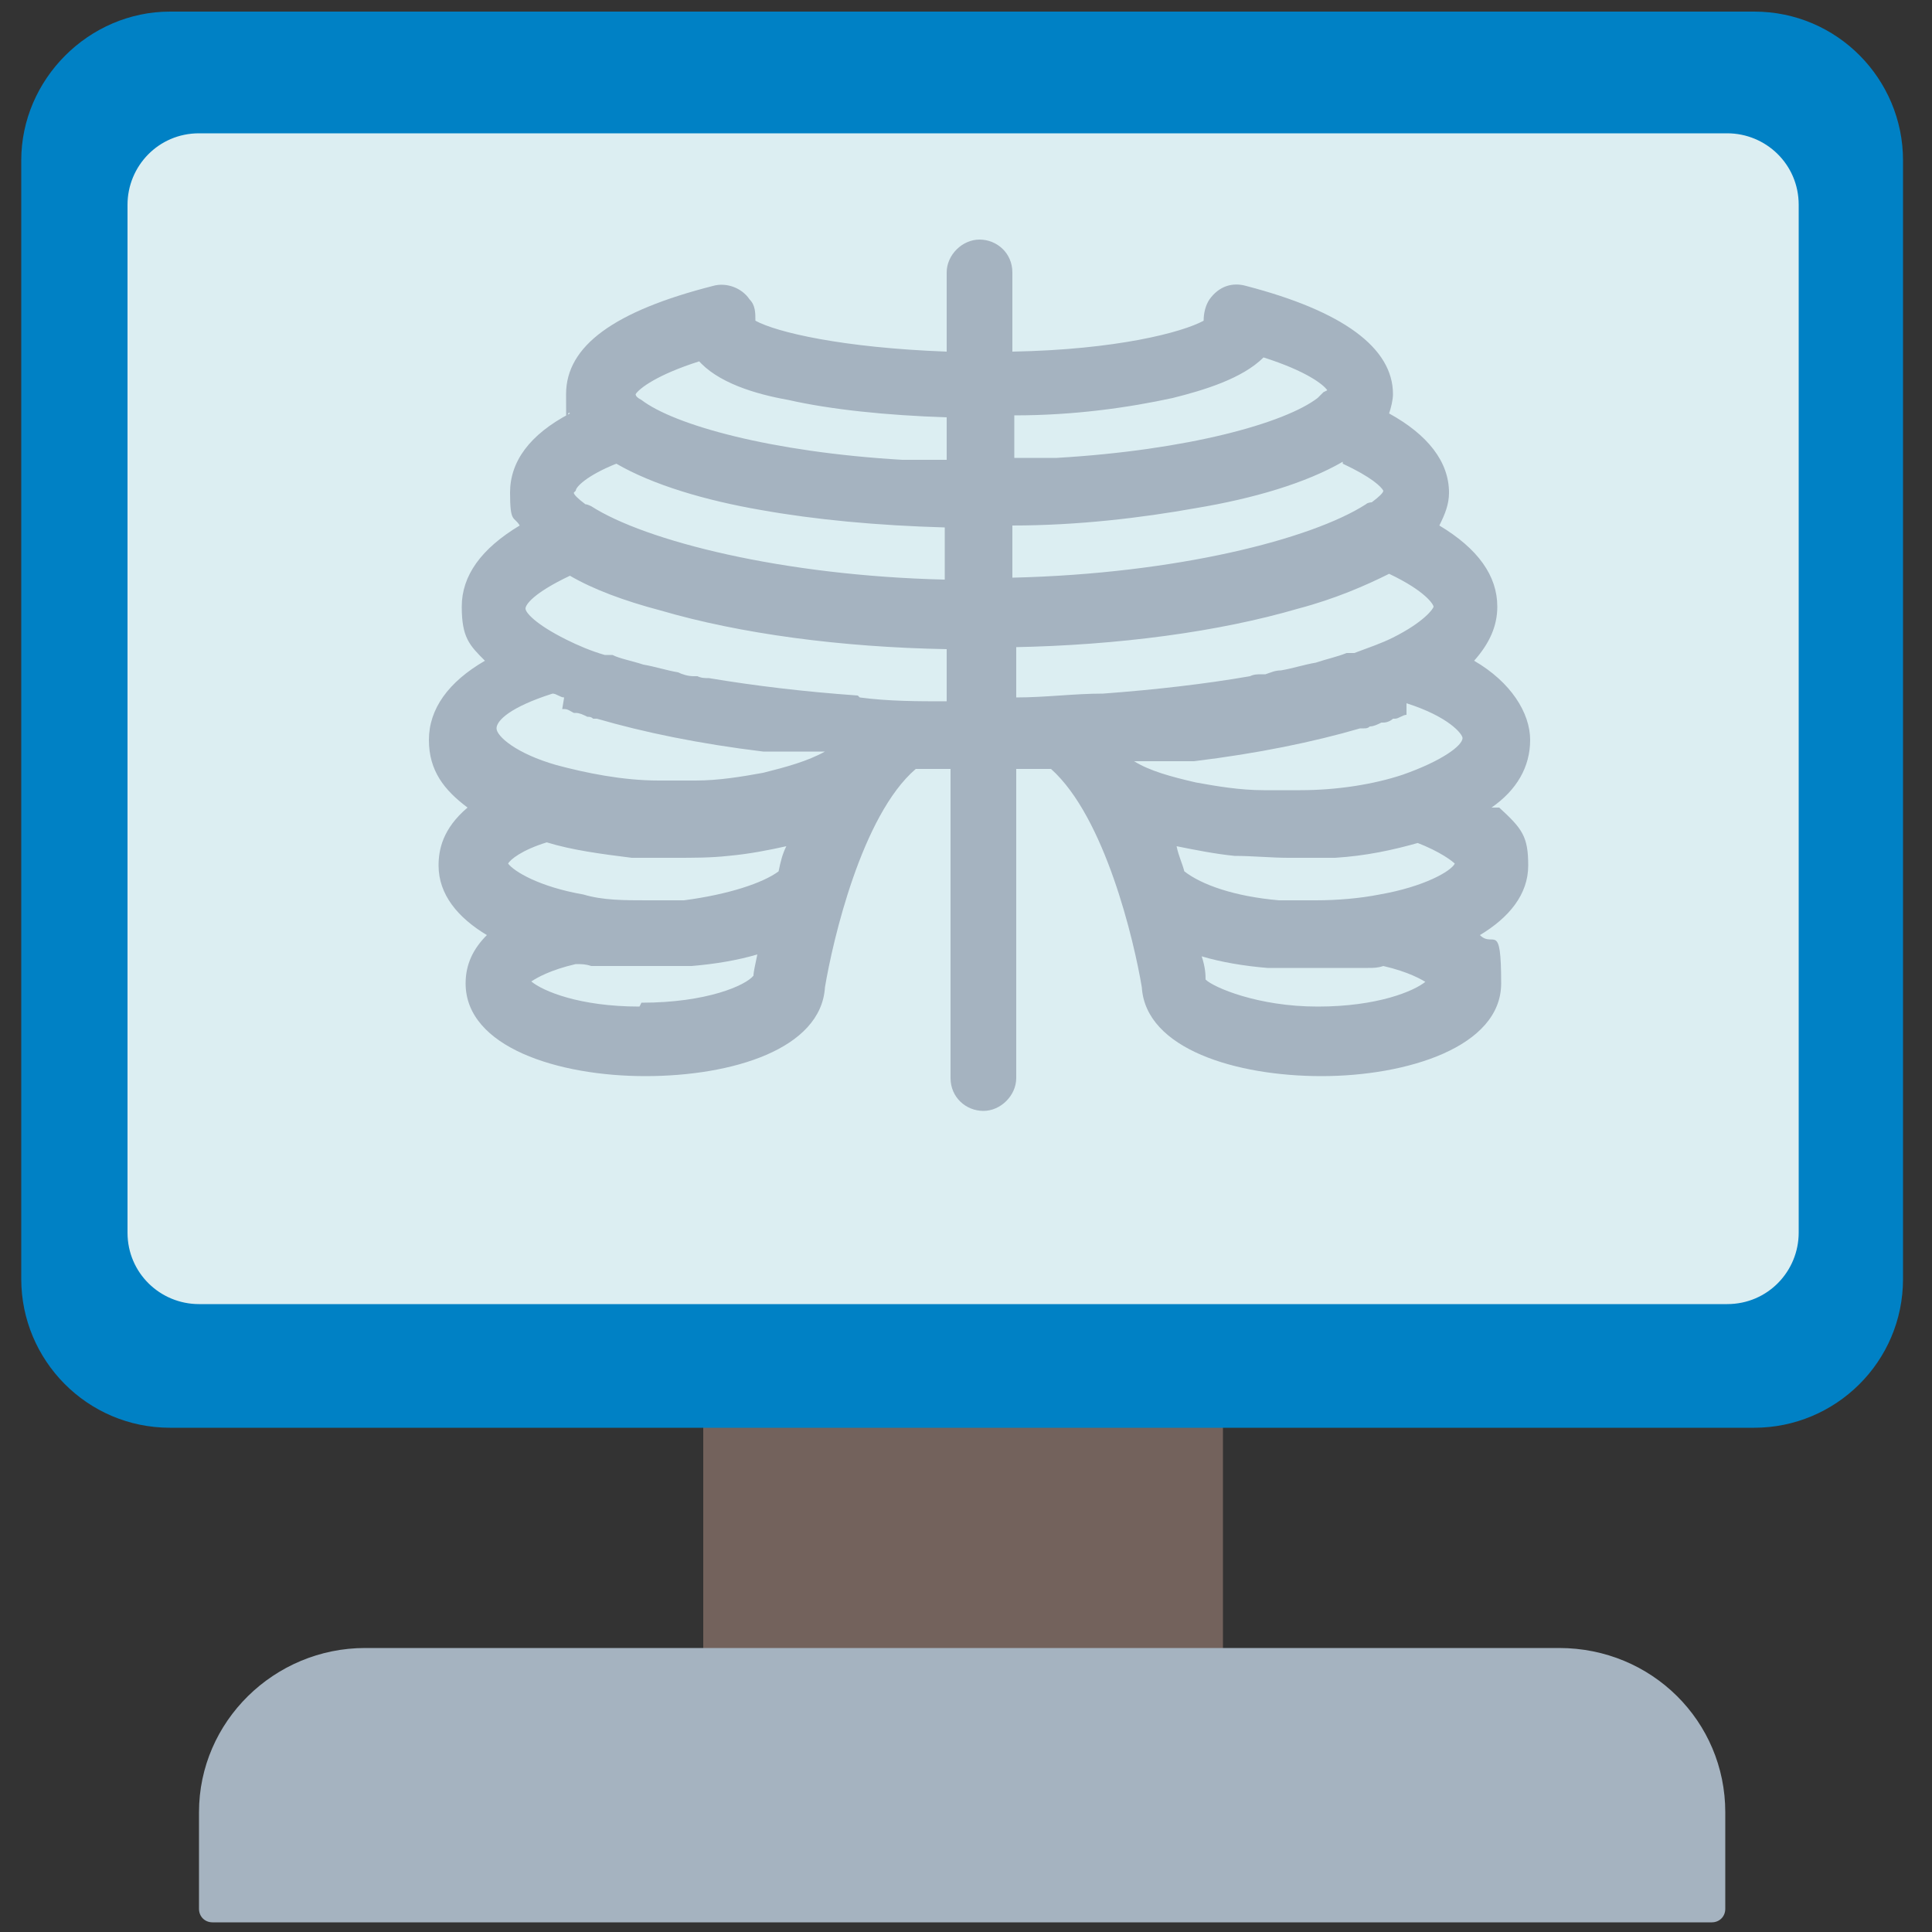 <?xml version="1.0" encoding="UTF-8"?>
<svg id="Livello_1" xmlns="http://www.w3.org/2000/svg" version="1.1" xmlns:xlink="http://www.w3.org/1999/xlink" viewBox="0 0 100 100">
  <rect x="0" y="0" width="100" height="100" fill="#333333" stroke="none"/>
  <!-- Generator: Adobe Illustrator 29.2.1, SVG Export Plug-In . SVG Version: 2.1.0 Build 116)  -->
  <defs>
    <style>
      .st0 {
        fill: none;
      }

      .st1 {
        fill: #73625c;
      }

      .st2 {
        fill: #a5b3c0;
      }

      .st3 {
        fill: #dceef2;
      }

      .st4 {
        fill: #0081c5;
      }

      .st5 {
        clip-path: url(#clippath);
      }
    </style>
    <clipPath id="clippath">
      <rect class="st0" x="1.1" y=".6" width="97.4" height="98.9"/>
    </clipPath>
  </defs>
  <g class="st5">
    <g>
      <path class="st1" d="M62.6,72.4h-25.5c-.4,0-.7.3-.7.7v12.9c0,.4.3.7.7.7h25.5c.4,0,.7-.3.7-.7v-12.9c0-.4-.3-.7-.7-.7Z"/>
      <path class="st2" d="M80.8,85.3H18.9c-4.7,0-8.6,3.8-8.6,8.5v5c0,.4.3.7.7.7h77.6c.4,0,.7-.3.7-.7v-5c0-4.7-3.8-8.5-8.6-8.5h0Z"/>
      <path class="st4" d="M90.9.6H8.8C4.6.6,1.1,4.1,1.1,8.3v57.9c0,4.2,3.4,7.7,7.7,7.7h82c4.2,0,7.7-3.4,7.7-7.7V8.3c0-4.2-3.4-7.7-7.7-7.7Z"/>
      <path class="st3" d="M89.4,6.9H10.3c-2.1,0-3.7,1.7-3.7,3.7v53.2c0,2.1,1.7,3.7,3.7,3.7h79.1c2.1,0,3.7-1.7,3.7-3.7V10.6c0-2.1-1.7-3.7-3.7-3.7h0Z"/>
      <path class="st2" d="M77.2,41.8c1.3-.9,2-2.1,2-3.5s-1-3-2.9-4.1c.8-.9,1.2-1.8,1.2-2.8,0-1.6-1-3-3-4.2.3-.6.5-1.1.5-1.7,0-1.6-1.1-3-3.1-4.1.1-.3.2-.7.2-1,0-2.4-2.6-4.3-7.6-5.6-.7-.2-1.4,0-1.9.7-.2.3-.3.7-.3,1.1-1.1.6-4.5,1.5-9.9,1.6v-4.1c0-1-.8-1.7-1.7-1.7s-1.7.8-1.7,1.7v4.1c-5.4-.2-8.8-1-9.9-1.6,0-.4,0-.8-.3-1.1-.4-.6-1.2-.9-1.9-.7-5.1,1.3-7.6,3.1-7.6,5.6s0,.7.2,1c-2.1,1.1-3.1,2.5-3.1,4.1s.2,1.2.5,1.7c-2,1.2-3,2.6-3,4.2s.4,2,1.2,2.8c-1.9,1.1-2.9,2.5-2.9,4.1s.8,2.6,2,3.5c-1.3,1.1-1.5,2.2-1.5,3,0,1.5,1,2.7,2.5,3.6-.7.7-1.1,1.5-1.1,2.5,0,3.3,4.8,4.8,9.3,4.8s9.1-1.4,9.3-4.6c.4-2.4,1.9-8.9,4.7-11.3.6,0,1.2,0,1.8,0v16c0,1,.8,1.7,1.7,1.7s1.7-.8,1.7-1.7v-16c.6,0,1.2,0,1.8,0,2.8,2.5,4.3,8.9,4.7,11.3.2,3.2,4.9,4.6,9.3,4.6s9.3-1.5,9.3-4.8-.4-1.8-1.1-2.5c1.5-.9,2.5-2.1,2.5-3.6s-.3-1.9-1.5-3h0ZM73.3,43.6c1.3.5,1.9,1,2,1.1-.2.4-1.6,1.2-3.9,1.6,0,0,0,0,0,0-1,.2-2.2.3-3.3.3s-.6,0-.9,0c0,0,0,0-.1,0-.3,0-.6,0-.9,0-2.3-.2-4-.8-4.9-1.5-.1-.4-.3-.8-.4-1.3,1,.2,2,.4,3,.5.9,0,1.9.1,2.8.1s.5,0,.8,0c0,0,.2,0,.3,0,.2,0,.3,0,.5,0,.3,0,.5,0,.8,0,0,0,0,0,0,0,1.6-.1,3-.4,4.4-.8h0ZM72.8,36.4c2.2.7,2.9,1.6,2.9,1.8,0,.4-1.1,1.2-3.1,1.9-1.5.5-3.4.8-5.3.8h0c-.3,0-.5,0-.8,0s-.4,0-.6,0h0c-.2,0-.4,0-.5,0h0c-1.2,0-2.4-.2-3.5-.4h0c-1.3-.3-2.4-.6-3.2-1.1,0,0,0,0,.1,0,.3,0,.6,0,.9,0,0,0,.2,0,.2,0,.3,0,.6,0,.9,0,.2,0,.4,0,.6,0,.1,0,.3,0,.4,0,3.3-.4,6.2-1,8.6-1.7,0,0,.2,0,.2,0,.1,0,.2,0,.3-.1.2,0,.4-.1.6-.2,0,0,0,0,.1,0,.2,0,.4-.1.5-.2,0,0,0,0,.1,0,.2,0,.4-.2.6-.2,0,0,0,0,0,0h0ZM29.8,25.4c0-.2.6-.8,2.1-1.4,0,0,0,0,0,0,1.9,1.1,4.6,1.9,7.5,2.4,2.8.5,6,.8,9.5.9v2.7c-8.4-.2-15.5-2-18.3-3.8,0,0-.2-.1-.3-.1-.4-.3-.6-.5-.6-.6h0ZM69.5,24h0c1.5.7,2,1.2,2.1,1.4,0,.1-.2.3-.6.6,0,0-.2,0-.3.1-2.8,1.8-9.8,3.6-18.3,3.8v-2.7c3.4,0,6.7-.4,9.5-.9,3-.5,5.7-1.3,7.6-2.4h0ZM68.5,20.3c0,0-.2.2-.3.3,0,0,0,0,0,0-1.7,1.3-6.7,2.7-13.5,3.1,0,0,0,0-.1,0-.2,0-.4,0-.6,0-.1,0-.2,0-.3,0-.2,0-.3,0-.5,0-.1,0-.3,0-.4,0-.1,0-.2,0-.3,0v-2.2c3.1,0,5.9-.4,8.2-.9,1.6-.4,3.6-1,4.7-2.1,2.2.7,3.1,1.4,3.3,1.7h0ZM36.1,18.6c1,1.2,3,1.8,4.7,2.1,2.2.5,5.1.8,8.2.9v2.2c-.1,0-.2,0-.3,0-.1,0-.3,0-.4,0-.2,0-.3,0-.5,0-.1,0-.2,0-.3,0-.2,0-.4,0-.6,0,0,0-.1,0-.2,0-6.8-.4-11.8-1.8-13.5-3.1,0,0,0,0,0,0-.2-.1-.3-.2-.3-.3.2-.3,1.1-1,3.3-1.7h0ZM29.1,36.7s0,0,.1,0c.2,0,.3.1.5.2,0,0,0,0,.1,0,.2,0,.4.1.6.2.1,0,.2,0,.3.1,0,0,.2,0,.2,0,2.4.7,5.3,1.3,8.6,1.7.1,0,.3,0,.4,0,.2,0,.4,0,.6,0,.3,0,.6,0,.9,0,0,0,.1,0,.2,0,.3,0,.6,0,1,0,0,0,0,0,.1,0-.9.5-2,.8-3.2,1.1h0c-1.1.2-2.3.4-3.5.4h0c-.2,0-.4,0-.5,0h0c-.2,0-.4,0-.6,0s-.5,0-.8,0h0c-1.9,0-3.8-.4-5.3-.8-2.1-.6-3.1-1.5-3.1-1.9s.7-1.1,2.9-1.8c0,0,0,0,0,0,.2,0,.4.2.6.2h0ZM32.5,44.4c.3,0,.5,0,.8,0,.2,0,.3,0,.5,0,0,0,.2,0,.3,0,.3,0,.5,0,.8,0,1,0,1.9,0,2.8-.1,1.1-.1,2.1-.3,3-.5-.2.4-.3.8-.4,1.3-.8.6-2.6,1.2-4.9,1.5-.3,0-.6,0-.9,0,0,0,0,0-.1,0-.3,0-.6,0-.9,0-1.2,0-2.3,0-3.3-.3,0,0,0,0,0,0-2.3-.4-3.6-1.2-3.9-1.6.1-.2.7-.7,2-1.1,1.3.4,2.8.6,4.4.8,0,0,0,0,0,0h0ZM33.1,52.1c-3.1,0-5-.8-5.6-1.3.3-.2,1-.6,2.3-.9.3,0,.5,0,.8.1h.1c.3,0,.5,0,.8,0,0,0,.1,0,.2,0,.3,0,.5,0,.8,0h.1c.3,0,.6,0,.8,0s.4,0,.7,0c.1,0,.2,0,.3,0s.2,0,.3,0c.1,0,.3,0,.4,0,0,0,.1,0,.2,0,.2,0,.3,0,.5,0,1.2-.1,2.4-.3,3.4-.6-.1.5-.2.9-.2,1.1h0s0,0,0,0c0,0,0,0,0,0-.4.5-2.4,1.4-5.8,1.4h0ZM44.4,36h0c-2.8-.2-5.3-.5-7.7-.9-.2,0-.4,0-.6-.1,0,0-.1,0-.2,0-.3,0-.6-.1-.8-.2h0c-.6-.1-1.2-.3-1.8-.4-.6-.2-1.2-.3-1.6-.5,0,0-.1,0-.2,0,0,0-.1,0-.2,0-.7-.2-1.4-.5-2-.8,0,0,0,0,0,0-1.6-.8-2.1-1.4-2.1-1.6s.4-.8,2.3-1.7c1.2.7,2.8,1.3,4.7,1.8,4.1,1.2,9.3,1.9,14.8,2v2.7c-1.5,0-3,0-4.5-.2h0ZM52.4,33.5c5.5-.1,10.7-.8,14.8-2,1.9-.5,3.5-1.2,4.7-1.8,1.9.9,2.3,1.6,2.3,1.7s-.5.8-2.1,1.6c0,0,0,0,0,0-.6.3-1.2.5-2,.8,0,0-.1,0-.2,0,0,0-.1,0-.2,0-.5.2-1,.3-1.6.5-.6.1-1.2.3-1.8.4h0c-.3,0-.5.1-.8.2,0,0-.1,0-.2,0-.2,0-.4,0-.6.1-2.3.4-4.9.7-7.6.9h0c-1.5,0-3,.2-4.5.2v-2.7h0ZM73.8,50.8c-.6.5-2.5,1.3-5.6,1.3s-5.4-1-5.8-1.4c0,0,0,0,0,0,0,0,0,0,0,0h0c0-.2,0-.6-.2-1.2,1,.3,2.2.5,3.4.6h0c.2,0,.3,0,.5,0,0,0,.1,0,.2,0,.1,0,.3,0,.4,0,.1,0,.2,0,.3,0,.1,0,.2,0,.3,0,.2,0,.4,0,.7,0s.6,0,.8,0h.1c.3,0,.5,0,.8,0,0,0,.1,0,.2,0,.3,0,.5,0,.8,0,0,0,0,0,.1,0,.3,0,.5,0,.8-.1,1.3.3,2,.7,2.3.9h0Z"/>
    </g>
  </g>
</svg>